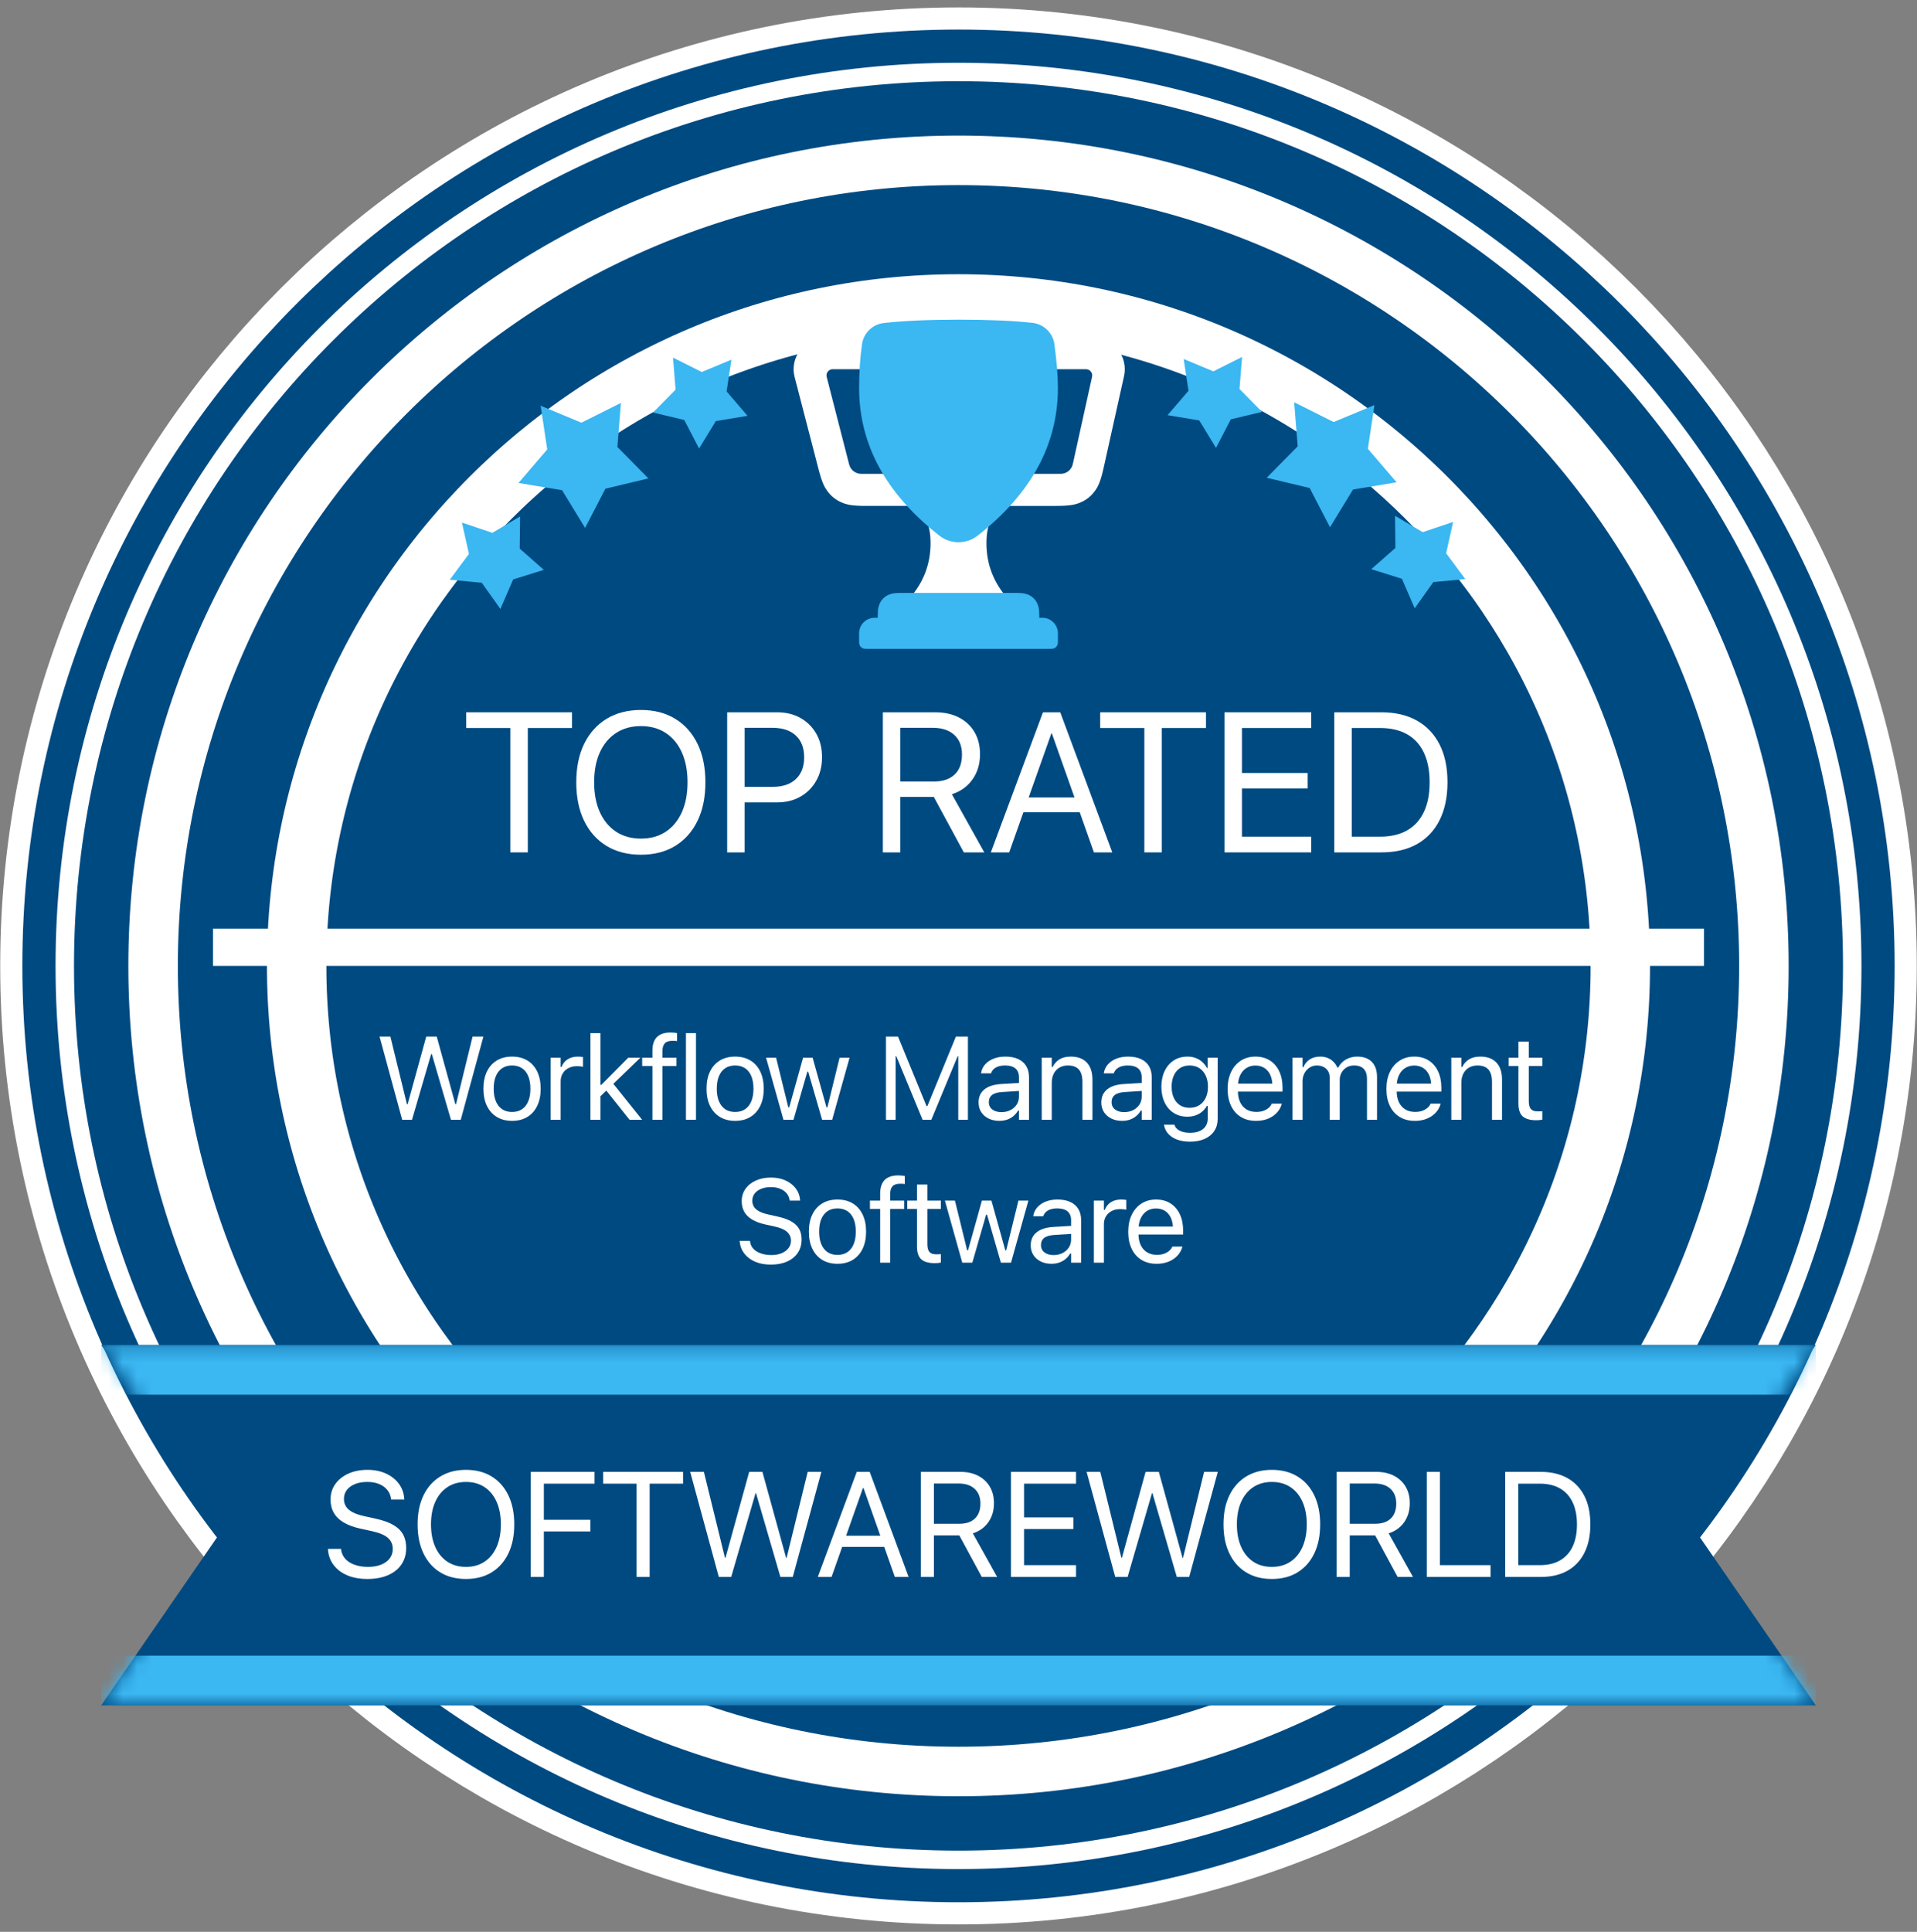 <?xml version="1.0" encoding="UTF-8"?>
<svg xmlns="http://www.w3.org/2000/svg" width="133" height="134" viewBox="0 0 133 134" fill="none">
  <rect x="0" y="0" width="133" height="134" fill="#808080" stroke="none"/>
  <path d="M66.5 122.17C96.97 122.17 121.67 97.47 121.67 67C121.67 36.53 96.97 11.829 66.5 11.829C36.03 11.829 11.329 36.53 11.329 67C11.329 97.47 36.03 122.17 66.5 122.17Z" fill="#004A82" stroke="white" stroke-width="22.629"></path>
  <path d="M66.5 123.463C97.684 123.463 122.963 98.184 122.963 67C122.963 35.816 97.684 10.536 66.5 10.536C35.316 10.536 10.036 35.816 10.036 67C10.036 98.184 35.316 123.463 66.5 123.463Z" stroke="#004A82" stroke-width="16.971"></path>
  <path d="M66.5 125.403C98.755 125.403 124.903 99.255 124.903 67C124.903 34.745 98.755 8.597 66.5 8.597C34.245 8.597 8.097 34.745 8.097 67C8.097 99.255 34.245 125.403 66.5 125.403Z" stroke="white" stroke-width="8.486"></path>
  <path d="M66.5 126.481C99.35 126.481 125.981 99.85 125.981 67C125.981 34.15 99.35 7.519 66.5 7.519C33.65 7.519 7.019 34.15 7.019 67C7.019 99.85 33.65 126.481 66.5 126.481Z" stroke="#004A82" stroke-width="3.771"></path>
  <path d="M118.222 64.414H14.777V67H118.222V64.414Z" fill="white"></path>
  <path d="M7.019 93.292H125.981L117.36 105.792L125.981 118.291H7.019L15.639 105.792L7.019 93.292Z" fill="#004A81"></path>
  <mask id="mask0_379_2869" style="mask-type:luminance" maskUnits="userSpaceOnUse" x="7" y="93" width="119" height="26">
    <path d="M7.019 93.292H125.981L117.36 105.792L125.981 118.291H7.019L15.639 105.792L7.019 93.292Z" fill="#3BB7F2"></path>
  </mask>
  <g mask="url(#mask0_379_2869)">
    <path fill-rule="evenodd" clip-rule="evenodd" d="M7.019 93.292H125.981V96.74H7.019V93.292ZM7.019 114.843H125.981V118.291H7.019V114.843Z" fill="#3BB7F2"></path>
  </g>
  <mask id="mask1_379_2869" style="mask-type:luminance" maskUnits="userSpaceOnUse" x="7" y="93" width="119" height="26">
    <path d="M7.019 93.292H125.981L117.36 105.792L125.981 118.291H7.019L15.639 105.792L7.019 93.292Z" fill="white"></path>
  </mask>
  <g mask="url(#mask1_379_2869)">
    <path d="M25.488 109.524C26.039 109.524 26.515 109.436 26.918 109.261C27.322 109.086 27.633 108.838 27.852 108.516C28.071 108.195 28.18 107.814 28.18 107.374V107.369C28.18 107.006 28.108 106.694 27.963 106.432C27.817 106.17 27.589 105.95 27.279 105.772C26.968 105.593 26.561 105.45 26.059 105.34L25.251 105.162C24.929 105.09 24.666 105 24.461 104.892C24.256 104.784 24.105 104.654 24.008 104.502C23.91 104.349 23.862 104.175 23.862 103.979V103.974C23.862 103.731 23.93 103.521 24.067 103.345C24.204 103.17 24.394 103.033 24.636 102.937C24.878 102.841 25.157 102.793 25.473 102.793C25.785 102.791 26.059 102.838 26.294 102.934C26.528 103.03 26.717 103.163 26.861 103.335C27.004 103.507 27.094 103.711 27.13 103.948L27.14 104.016H28.049L28.044 103.942C28.018 103.558 27.894 103.216 27.672 102.917C27.449 102.618 27.151 102.382 26.777 102.211C26.403 102.04 25.977 101.954 25.498 101.954C24.999 101.954 24.556 102.041 24.171 102.215C23.785 102.389 23.483 102.63 23.265 102.936C23.047 103.243 22.936 103.597 22.932 103.999V104.004C22.932 104.357 23.007 104.666 23.157 104.931C23.306 105.197 23.535 105.421 23.843 105.604C24.151 105.786 24.545 105.931 25.023 106.036L25.832 106.213C26.333 106.324 26.695 106.479 26.918 106.676C27.14 106.874 27.251 107.13 27.251 107.443V107.448C27.251 107.696 27.18 107.913 27.037 108.1C26.894 108.286 26.694 108.43 26.437 108.532C26.181 108.634 25.881 108.685 25.539 108.685C25.188 108.685 24.878 108.637 24.608 108.54C24.338 108.444 24.121 108.307 23.959 108.13C23.797 107.953 23.7 107.744 23.668 107.501L23.66 107.436H22.75L22.756 107.501C22.788 107.908 22.921 108.263 23.154 108.567C23.387 108.87 23.702 109.106 24.1 109.273C24.497 109.44 24.96 109.524 25.488 109.524Z" fill="white"></path>
    <path d="M32.329 109.524C33.02 109.524 33.616 109.369 34.116 109.06C34.616 108.751 35.002 108.314 35.273 107.748C35.544 107.183 35.679 106.514 35.679 105.741V105.731C35.679 104.958 35.543 104.289 35.272 103.724C35 103.16 34.614 102.723 34.113 102.416C33.612 102.108 33.017 101.954 32.329 101.954C31.642 101.954 31.047 102.108 30.545 102.416C30.043 102.723 29.655 103.159 29.382 103.723C29.109 104.287 28.973 104.956 28.973 105.731V105.741C28.973 106.514 29.108 107.183 29.379 107.749C29.65 108.316 30.036 108.753 30.537 109.061C31.039 109.37 31.636 109.524 32.329 109.524ZM32.329 108.685C31.828 108.685 31.396 108.564 31.034 108.323C30.672 108.081 30.392 107.74 30.196 107.299C30 106.858 29.902 106.339 29.902 105.741V105.731C29.902 105.129 30.001 104.609 30.199 104.169C30.397 103.73 30.678 103.391 31.041 103.152C31.405 102.912 31.834 102.793 32.329 102.793C32.825 102.793 33.255 102.912 33.617 103.152C33.979 103.391 34.259 103.731 34.455 104.171C34.651 104.611 34.749 105.131 34.749 105.731V105.741C34.749 106.337 34.652 106.855 34.457 107.296C34.261 107.737 33.983 108.079 33.622 108.321C33.26 108.564 32.829 108.685 32.329 108.685Z" fill="white"></path>
    <path d="M36.823 109.383H37.732V106.226H40.96V105.418H37.732V102.913H41.248V102.095H36.823V109.383Z" fill="white"></path>
    <path d="M44.164 109.383H45.073V102.913H47.391V102.095H41.847V102.913H44.164V109.383Z" fill="white"></path>
    <path d="M49.87 109.383H50.729L52.418 103.577H52.454L54.144 109.383H55.002L56.987 102.095H56.038L54.575 108.057H54.54L52.896 102.095H51.977L50.333 108.057H50.297L48.835 102.095H47.885L49.87 109.383Z" fill="white"></path>
    <path d="M56.737 109.383H57.692L59.868 103.219H60.121V102.095H59.44L56.737 109.383ZM57.97 107.297H61.817L61.521 106.524H58.266L57.97 107.297ZM62.084 109.383H63.039L60.339 102.095H59.911V103.219L62.084 109.383Z" fill="white"></path>
    <path d="M63.885 109.383H64.794V106.499H66.502C66.511 106.499 66.52 106.499 66.529 106.499C66.538 106.499 66.547 106.499 66.556 106.499L68.117 109.383H69.182L67.495 106.358C67.951 106.213 68.309 105.956 68.57 105.587C68.83 105.217 68.96 104.78 68.96 104.275V104.265C68.96 103.827 68.864 103.446 68.672 103.122C68.48 102.797 68.21 102.545 67.862 102.365C67.513 102.185 67.105 102.095 66.637 102.095H63.885V109.383ZM64.794 105.694V102.903H66.515C66.985 102.903 67.353 103.025 67.62 103.27C67.887 103.515 68.021 103.854 68.021 104.289V104.299C68.021 104.745 67.894 105.09 67.639 105.331C67.385 105.573 67.024 105.694 66.556 105.694H64.794Z" fill="white"></path>
    <path d="M70.139 109.383H74.655V108.565H71.048V106.06H74.468V105.252H71.048V102.913H74.655V102.095H70.139V109.383Z" fill="white"></path>
    <path d="M77.373 109.383H78.232L79.921 103.577H79.957L81.646 109.383H82.505L84.49 102.095H83.54L82.078 108.057H82.043L80.399 102.095H79.48L77.836 108.057H77.8L76.338 102.095H75.388L77.373 109.383Z" fill="white"></path>
    <path d="M88.241 109.524C88.933 109.524 89.528 109.369 90.028 109.06C90.529 108.751 90.914 108.314 91.185 107.748C91.456 107.183 91.591 106.514 91.591 105.741V105.731C91.591 104.958 91.455 104.289 91.184 103.724C90.912 103.16 90.526 102.723 90.025 102.416C89.524 102.108 88.929 101.954 88.241 101.954C87.554 101.954 86.96 102.108 86.457 102.416C85.955 102.723 85.568 103.159 85.294 103.723C85.021 104.287 84.885 104.956 84.885 105.731V105.741C84.885 106.514 85.02 107.183 85.291 107.749C85.562 108.316 85.948 108.753 86.449 109.061C86.951 109.37 87.548 109.524 88.241 109.524ZM88.241 108.685C87.74 108.685 87.308 108.564 86.946 108.323C86.584 108.081 86.304 107.74 86.108 107.299C85.912 106.858 85.814 106.339 85.814 105.741V105.731C85.814 105.129 85.913 104.609 86.111 104.169C86.309 103.73 86.59 103.391 86.953 103.152C87.317 102.912 87.746 102.793 88.241 102.793C88.737 102.793 89.167 102.912 89.529 103.152C89.891 103.391 90.171 103.731 90.367 104.171C90.564 104.611 90.662 105.131 90.662 105.731V105.741C90.662 106.337 90.564 106.855 90.369 107.296C90.173 107.737 89.895 108.079 89.534 108.321C89.172 108.564 88.742 108.685 88.241 108.685Z" fill="white"></path>
    <path d="M92.735 109.383H93.644V106.499H95.352C95.361 106.499 95.37 106.499 95.379 106.499C95.388 106.499 95.397 106.499 95.406 106.499L96.967 109.383H98.032L96.345 106.358C96.801 106.213 97.159 105.956 97.42 105.587C97.68 105.217 97.81 104.78 97.81 104.275V104.265C97.81 103.827 97.714 103.446 97.522 103.122C97.33 102.797 97.06 102.545 96.712 102.365C96.363 102.185 95.955 102.095 95.487 102.095H92.735V109.383ZM93.644 105.694V102.903H95.365C95.835 102.903 96.203 103.025 96.47 103.27C96.737 103.515 96.871 103.854 96.871 104.289V104.299C96.871 104.745 96.744 105.09 96.489 105.331C96.235 105.573 95.874 105.694 95.406 105.694H93.644Z" fill="white"></path>
    <path d="M98.989 109.383H103.414V108.565H99.898V102.095H98.989V109.383Z" fill="white"></path>
    <path d="M104.429 109.383H106.898C107.622 109.383 108.24 109.239 108.751 108.951C109.263 108.664 109.656 108.247 109.928 107.702C110.201 107.157 110.337 106.503 110.337 105.738V105.728C110.337 104.964 110.201 104.311 109.927 103.77C109.653 103.229 109.26 102.814 108.747 102.527C108.235 102.239 107.618 102.095 106.898 102.095H104.429V109.383ZM105.338 108.565V102.913H106.837C107.384 102.913 107.849 103.023 108.232 103.243C108.615 103.462 108.907 103.783 109.107 104.205C109.308 104.626 109.408 105.137 109.408 105.738V105.749C109.408 106.346 109.308 106.855 109.108 107.275C108.908 107.695 108.617 108.015 108.234 108.235C107.851 108.455 107.386 108.565 106.837 108.565H105.338Z" fill="white"></path>
  </g>
  <path d="M27.904 77.671H28.584L29.913 73.114H29.959L31.287 77.671H31.967L33.539 71.901H32.787L31.639 76.593H31.592L30.3 71.901H29.572L28.28 76.593H28.233L27.085 71.901H26.333L27.904 77.671Z" fill="white"></path>
  <path d="M35.526 77.747C35.936 77.747 36.288 77.657 36.584 77.478C36.879 77.298 37.108 77.041 37.269 76.709C37.43 76.376 37.511 75.981 37.511 75.523V75.515C37.511 75.054 37.43 74.658 37.269 74.325C37.108 73.992 36.879 73.737 36.584 73.558C36.288 73.38 35.936 73.29 35.526 73.29C35.119 73.29 34.768 73.38 34.471 73.558C34.174 73.737 33.945 73.992 33.783 74.325C33.622 74.658 33.541 75.054 33.541 75.515V75.523C33.541 75.98 33.622 76.376 33.783 76.709C33.945 77.041 34.174 77.298 34.471 77.478C34.768 77.657 35.12 77.747 35.526 77.747ZM35.526 77.131C35.256 77.131 35.026 77.067 34.837 76.94C34.648 76.812 34.503 76.629 34.403 76.389C34.303 76.15 34.253 75.861 34.253 75.523V75.515C34.253 75.174 34.303 74.884 34.403 74.645C34.503 74.405 34.648 74.222 34.837 74.096C35.026 73.969 35.256 73.906 35.526 73.906C35.797 73.906 36.027 73.969 36.216 74.096C36.405 74.222 36.549 74.405 36.649 74.645C36.749 74.884 36.799 75.174 36.799 75.515V75.523C36.799 75.861 36.749 76.15 36.649 76.389C36.549 76.629 36.405 76.812 36.216 76.94C36.027 77.067 35.797 77.131 35.526 77.131Z" fill="white"></path>
  <path d="M38.203 77.671H38.898V75.004C38.898 74.794 38.947 74.61 39.043 74.453C39.139 74.296 39.272 74.173 39.441 74.086C39.61 73.998 39.804 73.954 40.024 73.954C40.102 73.954 40.174 73.958 40.242 73.964C40.31 73.971 40.379 73.981 40.449 73.994V73.319C40.415 73.313 40.366 73.307 40.301 73.3C40.236 73.294 40.171 73.29 40.104 73.29C39.816 73.29 39.574 73.353 39.378 73.48C39.182 73.605 39.042 73.782 38.96 74.009H38.898V73.367H38.203V77.671Z" fill="white"></path>
  <path d="M40.965 77.671H41.661V71.659H40.965V77.671ZM43.677 77.671H44.55L42.507 75.12L41.998 75.565L43.677 77.671ZM41.57 76.125L42.221 75.499L42.384 75.341L44.429 73.366H43.585L41.723 75.248H41.54L41.57 76.125Z" fill="white"></path>
  <path d="M45.264 77.671H45.96V73.942H46.934V73.367H45.96V72.905C45.96 72.669 46.014 72.491 46.121 72.372C46.228 72.253 46.405 72.194 46.651 72.194C46.712 72.194 46.77 72.195 46.826 72.198C46.882 72.2 46.931 72.205 46.973 72.213V71.657C46.902 71.644 46.829 71.634 46.753 71.628C46.677 71.621 46.596 71.618 46.511 71.618C46.24 71.618 46.011 71.663 45.826 71.755C45.64 71.847 45.5 71.987 45.406 72.174C45.311 72.361 45.264 72.598 45.264 72.885V73.367H44.554V73.942H45.264V77.671Z" fill="white"></path>
  <path d="M47.59 77.671H48.286V71.659H47.59V77.671Z" fill="white"></path>
  <path d="M51.002 77.747C51.411 77.747 51.764 77.657 52.059 77.478C52.355 77.298 52.583 77.041 52.745 76.709C52.906 76.376 52.987 75.981 52.987 75.523V75.515C52.987 75.054 52.906 74.658 52.745 74.325C52.583 73.992 52.355 73.737 52.059 73.558C51.764 73.38 51.411 73.29 51.002 73.29C50.595 73.29 50.243 73.38 49.946 73.558C49.649 73.737 49.42 73.992 49.259 74.325C49.098 74.658 49.017 75.054 49.017 75.515V75.523C49.017 75.98 49.098 76.376 49.259 76.709C49.42 77.041 49.649 77.298 49.946 77.478C50.243 77.657 50.595 77.747 51.002 77.747ZM51.002 77.131C50.731 77.131 50.501 77.067 50.312 76.94C50.123 76.812 49.979 76.629 49.879 76.389C49.779 76.15 49.729 75.861 49.729 75.523V75.515C49.729 75.174 49.779 74.884 49.879 74.645C49.979 74.405 50.123 74.222 50.312 74.096C50.501 73.969 50.731 73.906 51.002 73.906C51.273 73.906 51.502 73.969 51.691 74.096C51.88 74.222 52.025 74.405 52.125 74.645C52.225 74.884 52.275 75.174 52.275 75.515V75.523C52.275 75.861 52.225 76.15 52.125 76.389C52.025 76.629 51.88 76.812 51.692 76.94C51.503 77.067 51.273 77.131 51.002 77.131Z" fill="white"></path>
  <path d="M54.356 77.671H55.052L56.011 74.341H56.073L57.036 77.671H57.736L58.941 73.367H58.25L57.403 76.811H57.341L56.378 73.367H55.718L54.755 76.811H54.693L53.846 73.367H53.15L54.356 77.671Z" fill="white"></path>
  <path d="M61.468 77.671H62.14V73.262H62.491L61.688 72.061L64.007 77.671H64.615L66.938 72.061L66.132 73.262H66.483V77.671H67.154V71.901H66.319L64.343 76.717H64.28L62.304 71.901H61.468V77.671Z" fill="white"></path>
  <path d="M69.33 77.747C69.524 77.747 69.703 77.72 69.865 77.665C70.028 77.61 70.174 77.529 70.304 77.422C70.433 77.315 70.543 77.186 70.633 77.034H70.695V77.671H71.391V74.723C71.391 74.425 71.328 74.169 71.201 73.955C71.074 73.741 70.889 73.577 70.645 73.462C70.401 73.348 70.104 73.29 69.753 73.29C69.446 73.29 69.172 73.338 68.932 73.433C68.693 73.529 68.498 73.661 68.348 73.831C68.198 74.001 68.105 74.2 68.068 74.427L68.064 74.451H68.759L68.763 74.438C68.818 74.27 68.928 74.139 69.094 74.046C69.259 73.953 69.471 73.906 69.73 73.906C70.051 73.906 70.292 73.976 70.453 74.117C70.615 74.257 70.695 74.46 70.695 74.726V76.065C70.695 76.27 70.643 76.454 70.537 76.616C70.432 76.778 70.288 76.907 70.104 77.002C69.921 77.096 69.711 77.143 69.474 77.143C69.224 77.143 69.016 77.083 68.851 76.962C68.687 76.841 68.604 76.671 68.604 76.453V76.445C68.604 76.233 68.68 76.068 68.83 75.951C68.981 75.833 69.219 75.765 69.545 75.747L71.043 75.651V75.096L69.462 75.192C69.129 75.21 68.846 75.272 68.611 75.375C68.377 75.479 68.199 75.622 68.076 75.805C67.954 75.987 67.893 76.205 67.893 76.461V76.469C67.893 76.729 67.956 76.956 68.082 77.147C68.208 77.339 68.38 77.487 68.596 77.591C68.813 77.695 69.058 77.747 69.33 77.747Z" fill="white"></path>
  <path d="M72.274 77.671H72.97V75.124C72.97 74.871 73.016 74.655 73.108 74.474C73.2 74.293 73.33 74.153 73.497 74.054C73.665 73.956 73.863 73.906 74.092 73.906C74.435 73.906 74.688 74 74.852 74.188C75.016 74.375 75.098 74.663 75.098 75.05V77.671H75.793V74.884C75.793 74.373 75.664 73.98 75.404 73.704C75.144 73.428 74.773 73.29 74.289 73.29C73.972 73.29 73.71 73.354 73.505 73.481C73.299 73.607 73.142 73.784 73.032 74.012H72.97V73.367H72.274V77.671Z" fill="white"></path>
  <path d="M77.846 77.747C78.04 77.747 78.219 77.72 78.382 77.665C78.544 77.61 78.69 77.529 78.82 77.422C78.949 77.315 79.059 77.186 79.149 77.034H79.211V77.671H79.907V74.723C79.907 74.425 79.844 74.169 79.717 73.955C79.59 73.741 79.405 73.577 79.161 73.462C78.918 73.348 78.62 73.29 78.269 73.29C77.962 73.29 77.688 73.338 77.448 73.433C77.209 73.529 77.014 73.661 76.864 73.831C76.714 74.001 76.621 74.2 76.584 74.427L76.58 74.451H77.275L77.279 74.438C77.334 74.27 77.445 74.139 77.61 74.046C77.775 73.953 77.987 73.906 78.246 73.906C78.567 73.906 78.808 73.976 78.97 74.117C79.131 74.257 79.211 74.46 79.211 74.726V76.065C79.211 76.27 79.159 76.454 79.053 76.616C78.948 76.778 78.804 76.907 78.62 77.002C78.437 77.096 78.227 77.143 77.99 77.143C77.74 77.143 77.532 77.083 77.368 76.962C77.203 76.841 77.121 76.671 77.121 76.453V76.445C77.121 76.233 77.196 76.068 77.347 75.951C77.497 75.833 77.736 75.765 78.061 75.747L79.559 75.651V75.096L77.978 75.192C77.645 75.21 77.362 75.272 77.127 75.375C76.893 75.479 76.715 75.622 76.592 75.805C76.47 75.987 76.409 76.205 76.409 76.461V76.469C76.409 76.729 76.472 76.956 76.598 77.147C76.724 77.339 76.896 77.487 77.113 77.591C77.329 77.695 77.574 77.747 77.846 77.747Z" fill="white"></path>
  <path d="M82.565 79.189C82.957 79.189 83.296 79.124 83.583 78.995C83.871 78.865 84.092 78.682 84.248 78.445C84.403 78.207 84.481 77.929 84.481 77.609V73.367H83.785V74.078H83.739C83.651 73.916 83.541 73.776 83.409 73.659C83.277 73.541 83.126 73.451 82.956 73.387C82.785 73.323 82.599 73.29 82.397 73.29C82.022 73.29 81.699 73.38 81.427 73.56C81.155 73.74 80.945 73.987 80.797 74.3C80.649 74.614 80.575 74.972 80.575 75.376V75.384C80.575 75.787 80.648 76.145 80.795 76.458C80.942 76.77 81.15 77.015 81.421 77.192C81.691 77.369 82.011 77.458 82.381 77.458C82.578 77.458 82.762 77.429 82.933 77.372C83.103 77.314 83.256 77.23 83.392 77.118C83.528 77.005 83.641 76.871 83.731 76.714H83.793V77.571C83.793 77.889 83.685 78.135 83.468 78.31C83.252 78.485 82.951 78.573 82.565 78.573C82.257 78.573 82.009 78.521 81.823 78.416C81.636 78.312 81.523 78.178 81.485 78.016L81.48 78.011H80.761L80.754 78.016C80.792 78.25 80.887 78.455 81.04 78.632C81.194 78.808 81.4 78.946 81.658 79.043C81.917 79.14 82.219 79.189 82.565 79.189ZM82.533 76.842C82.267 76.842 82.042 76.78 81.856 76.656C81.671 76.532 81.53 76.361 81.433 76.142C81.336 75.923 81.287 75.67 81.287 75.384V75.376C81.287 75.09 81.336 74.836 81.433 74.614C81.53 74.393 81.671 74.219 81.856 74.094C82.042 73.969 82.267 73.906 82.533 73.906C82.798 73.906 83.026 73.969 83.216 74.094C83.406 74.22 83.552 74.393 83.655 74.614C83.757 74.836 83.808 75.09 83.808 75.376V75.384C83.808 75.67 83.757 75.922 83.655 76.141C83.552 76.361 83.406 76.532 83.216 76.656C83.026 76.78 82.798 76.842 82.533 76.842Z" fill="white"></path>
  <path d="M87.145 77.747C87.397 77.747 87.625 77.715 87.829 77.649C88.032 77.584 88.209 77.496 88.358 77.385C88.508 77.275 88.63 77.15 88.724 77.013C88.819 76.875 88.885 76.732 88.922 76.585L88.93 76.552H88.235L88.219 76.588C88.182 76.675 88.116 76.76 88.023 76.843C87.93 76.926 87.811 76.994 87.668 77.047C87.524 77.101 87.355 77.127 87.161 77.127C86.9 77.127 86.674 77.07 86.483 76.954C86.291 76.838 86.143 76.672 86.04 76.455C85.936 76.238 85.884 75.977 85.884 75.671V75.395C85.884 75.073 85.937 74.802 86.043 74.581C86.15 74.36 86.294 74.193 86.477 74.08C86.659 73.967 86.866 73.91 87.097 73.91C87.329 73.91 87.534 73.964 87.712 74.072C87.89 74.18 88.03 74.343 88.131 74.561C88.232 74.779 88.283 75.057 88.283 75.395V75.671L88.627 75.163H85.532V75.718H88.982V75.447C88.982 75.018 88.907 74.642 88.757 74.319C88.606 73.995 88.391 73.743 88.109 73.562C87.829 73.381 87.493 73.29 87.101 73.29C86.713 73.29 86.373 73.385 86.083 73.574C85.793 73.763 85.569 74.025 85.41 74.361C85.252 74.696 85.172 75.086 85.172 75.531V75.535C85.172 75.985 85.252 76.375 85.41 76.707C85.568 77.038 85.795 77.294 86.089 77.476C86.383 77.657 86.735 77.747 87.145 77.747Z" fill="white"></path>
  <path d="M89.674 77.671H90.37V75.002C90.37 74.8 90.413 74.616 90.499 74.45C90.586 74.284 90.704 74.152 90.855 74.054C91.005 73.956 91.173 73.906 91.36 73.906C91.54 73.906 91.698 73.941 91.832 74.01C91.967 74.08 92.07 74.178 92.144 74.304C92.217 74.431 92.254 74.579 92.254 74.75V77.671H92.949V74.905C92.949 74.721 92.99 74.554 93.073 74.403C93.156 74.253 93.271 74.132 93.42 74.042C93.569 73.951 93.743 73.906 93.943 73.906C94.144 73.906 94.312 73.942 94.445 74.012C94.578 74.083 94.677 74.188 94.743 74.328C94.808 74.468 94.841 74.644 94.841 74.856V77.671H95.537V74.697C95.537 74.396 95.483 74.142 95.376 73.933C95.269 73.724 95.114 73.564 94.91 73.455C94.706 73.345 94.458 73.29 94.166 73.29C93.969 73.29 93.784 73.322 93.612 73.385C93.44 73.447 93.289 73.535 93.159 73.649C93.028 73.763 92.924 73.895 92.847 74.048H92.785C92.719 73.898 92.629 73.766 92.517 73.653C92.406 73.539 92.272 73.45 92.118 73.386C91.963 73.323 91.789 73.29 91.594 73.29C91.312 73.29 91.072 73.355 90.873 73.482C90.675 73.61 90.527 73.79 90.432 74.02H90.37V73.367H89.674V77.671Z" fill="white"></path>
  <path d="M98.162 77.747C98.414 77.747 98.642 77.715 98.845 77.649C99.049 77.584 99.225 77.496 99.375 77.385C99.524 77.275 99.646 77.15 99.741 77.013C99.836 76.875 99.902 76.732 99.939 76.585L99.947 76.552H99.252L99.236 76.588C99.198 76.675 99.133 76.76 99.04 76.843C98.946 76.926 98.828 76.994 98.684 77.047C98.54 77.101 98.372 77.127 98.178 77.127C97.917 77.127 97.691 77.07 97.499 76.954C97.308 76.838 97.16 76.672 97.056 76.455C96.952 76.238 96.9 75.977 96.9 75.671V75.395C96.9 75.073 96.954 74.802 97.06 74.581C97.166 74.36 97.311 74.193 97.493 74.08C97.675 73.967 97.882 73.91 98.114 73.91C98.345 73.91 98.55 73.964 98.728 74.072C98.907 74.18 99.046 74.343 99.148 74.561C99.249 74.779 99.299 75.057 99.299 75.395V75.671L99.644 75.163H96.548V75.718H99.999V75.447C99.999 75.018 99.924 74.642 99.773 74.319C99.623 73.995 99.407 73.743 99.126 73.562C98.845 73.381 98.509 73.29 98.118 73.29C97.729 73.29 97.39 73.385 97.1 73.574C96.809 73.763 96.585 74.025 96.427 74.361C96.268 74.696 96.189 75.086 96.189 75.531V75.535C96.189 75.985 96.268 76.375 96.427 76.707C96.585 77.038 96.811 77.294 97.106 77.476C97.4 77.657 97.752 77.747 98.162 77.747Z" fill="white"></path>
  <path d="M100.69 77.671H101.386V75.124C101.386 74.871 101.432 74.655 101.524 74.474C101.616 74.293 101.746 74.153 101.913 74.054C102.081 73.956 102.279 73.906 102.508 73.906C102.851 73.906 103.104 74 103.268 74.188C103.432 74.375 103.514 74.663 103.514 75.05V77.671H104.209V74.884C104.209 74.373 104.08 73.98 103.82 73.704C103.56 73.428 103.189 73.29 102.705 73.29C102.388 73.29 102.126 73.354 101.921 73.481C101.715 73.607 101.558 73.784 101.448 74.012H101.386V73.367H100.69V77.671Z" fill="white"></path>
  <path d="M106.601 77.705C106.671 77.705 106.739 77.701 106.805 77.693C106.872 77.685 106.938 77.676 107.004 77.665V77.075C106.941 77.08 106.888 77.084 106.844 77.087C106.801 77.089 106.748 77.091 106.688 77.091C106.466 77.091 106.306 77.036 106.21 76.927C106.114 76.817 106.066 76.637 106.066 76.385V73.942H107.004V73.366H106.066V72.251H105.347V73.366H104.67V73.942H105.347V76.554C105.347 76.964 105.446 77.258 105.644 77.437C105.842 77.615 106.161 77.705 106.601 77.705Z" fill="white"></path>
  <path d="M53.482 87.719C53.912 87.719 54.287 87.648 54.606 87.505C54.926 87.363 55.174 87.162 55.35 86.901C55.526 86.64 55.614 86.33 55.614 85.971V85.967C55.614 85.689 55.557 85.448 55.444 85.244C55.33 85.04 55.151 84.867 54.905 84.725C54.66 84.584 54.336 84.47 53.934 84.382L53.294 84.238C53.033 84.18 52.822 84.106 52.661 84.019C52.5 83.931 52.382 83.826 52.307 83.705C52.232 83.584 52.195 83.447 52.195 83.295V83.291C52.195 83.089 52.251 82.918 52.364 82.778C52.477 82.638 52.63 82.531 52.822 82.456C53.013 82.381 53.23 82.344 53.47 82.344C53.721 82.341 53.939 82.379 54.126 82.456C54.312 82.533 54.462 82.638 54.574 82.77C54.686 82.902 54.755 83.054 54.782 83.226L54.79 83.278H55.51L55.506 83.222C55.487 82.933 55.39 82.672 55.215 82.44C55.041 82.208 54.805 82.023 54.509 81.886C54.214 81.749 53.874 81.68 53.49 81.68C53.093 81.68 52.742 81.749 52.437 81.888C52.132 82.027 51.893 82.218 51.721 82.463C51.549 82.709 51.462 82.991 51.459 83.311V83.315C51.459 83.592 51.517 83.837 51.633 84.049C51.749 84.26 51.929 84.44 52.173 84.588C52.417 84.736 52.731 84.852 53.114 84.937L53.754 85.077C54.151 85.165 54.438 85.291 54.614 85.454C54.79 85.618 54.878 85.82 54.878 86.06V86.064C54.878 86.259 54.819 86.431 54.702 86.58C54.585 86.729 54.425 86.846 54.221 86.93C54.017 87.013 53.784 87.055 53.522 87.055C53.245 87.055 52.998 87.016 52.781 86.939C52.564 86.862 52.391 86.753 52.261 86.613C52.132 86.474 52.058 86.308 52.039 86.116L52.035 86.071H51.315L51.319 86.116C51.348 86.428 51.454 86.705 51.637 86.946C51.819 87.187 52.067 87.376 52.381 87.513C52.694 87.65 53.061 87.719 53.482 87.719Z" fill="white"></path>
  <path d="M58.103 87.661C58.512 87.661 58.865 87.571 59.16 87.391C59.456 87.211 59.684 86.955 59.846 86.622C60.007 86.289 60.088 85.894 60.088 85.436V85.428C60.088 84.968 60.007 84.571 59.846 84.239C59.684 83.906 59.456 83.65 59.16 83.472C58.865 83.293 58.512 83.204 58.103 83.204C57.696 83.204 57.344 83.293 57.047 83.472C56.751 83.65 56.521 83.906 56.36 84.239C56.199 84.571 56.118 84.968 56.118 85.428V85.436C56.118 85.894 56.199 86.289 56.36 86.622C56.521 86.955 56.751 87.211 57.047 87.391C57.344 87.571 57.696 87.661 58.103 87.661ZM58.103 87.045C57.832 87.045 57.602 86.981 57.413 86.853C57.224 86.726 57.08 86.542 56.98 86.303C56.88 86.063 56.83 85.774 56.83 85.436V85.428C56.83 85.088 56.88 84.798 56.98 84.558C57.08 84.319 57.224 84.136 57.413 84.01C57.602 83.883 57.832 83.82 58.103 83.82C58.374 83.82 58.603 83.883 58.792 84.009C58.981 84.136 59.126 84.319 59.226 84.558C59.326 84.798 59.376 85.088 59.376 85.428V85.436C59.376 85.774 59.326 86.063 59.226 86.303C59.126 86.542 58.982 86.726 58.793 86.853C58.604 86.981 58.374 87.045 58.103 87.045Z" fill="white"></path>
  <path d="M61.065 87.585H61.76V83.856H62.734V83.28H61.76V82.818C61.76 82.582 61.814 82.405 61.921 82.286C62.029 82.167 62.205 82.107 62.451 82.107C62.512 82.107 62.57 82.108 62.626 82.111C62.682 82.114 62.731 82.119 62.774 82.127V81.571C62.703 81.558 62.629 81.548 62.553 81.541C62.477 81.535 62.397 81.531 62.312 81.531C62.04 81.531 61.812 81.577 61.626 81.669C61.44 81.76 61.3 81.9 61.206 82.087C61.112 82.275 61.065 82.512 61.065 82.799V83.28H60.355V83.856H61.065V87.585Z" fill="white"></path>
  <path d="M64.874 87.618C64.944 87.618 65.012 87.614 65.078 87.606C65.145 87.599 65.211 87.589 65.277 87.579V86.988C65.214 86.993 65.161 86.997 65.117 87C65.074 87.003 65.021 87.004 64.961 87.004C64.739 87.004 64.579 86.95 64.483 86.84C64.387 86.731 64.339 86.55 64.339 86.298V83.856H65.277V83.28H64.339V82.164H63.62V83.28H62.943V83.856H63.62V86.467C63.62 86.877 63.719 87.171 63.917 87.35C64.115 87.529 64.434 87.618 64.874 87.618Z" fill="white"></path>
  <path d="M66.763 87.585H67.459L68.418 84.254H68.48L69.442 87.585H70.143L71.348 83.28H70.657L69.81 86.725H69.748L68.785 83.28H68.124L67.162 86.725H67.1L66.253 83.28H65.557L66.763 87.585Z" fill="white"></path>
  <path d="M72.948 87.661C73.142 87.661 73.321 87.633 73.484 87.578C73.646 87.523 73.792 87.442 73.922 87.335C74.051 87.228 74.161 87.099 74.251 86.947H74.313V87.585H75.009V84.637C75.009 84.339 74.946 84.083 74.819 83.869C74.692 83.655 74.507 83.49 74.263 83.376C74.019 83.261 73.722 83.204 73.371 83.204C73.064 83.204 72.79 83.252 72.551 83.347C72.311 83.442 72.116 83.575 71.966 83.745C71.816 83.915 71.723 84.113 71.686 84.34L71.682 84.365H72.377L72.381 84.352C72.436 84.183 72.547 84.052 72.712 83.959C72.877 83.866 73.089 83.82 73.348 83.82C73.669 83.82 73.91 83.89 74.072 84.03C74.233 84.17 74.313 84.374 74.313 84.639V85.978C74.313 86.183 74.261 86.367 74.156 86.53C74.05 86.692 73.906 86.821 73.722 86.915C73.539 87.01 73.329 87.057 73.092 87.057C72.842 87.057 72.634 86.996 72.469 86.875C72.305 86.754 72.222 86.585 72.222 86.367V86.359C72.222 86.146 72.298 85.981 72.449 85.864C72.599 85.747 72.838 85.679 73.163 85.66L74.661 85.565V85.01L73.08 85.105C72.747 85.124 72.464 85.185 72.229 85.289C71.995 85.393 71.817 85.536 71.694 85.718C71.572 85.9 71.511 86.119 71.511 86.374V86.382C71.511 86.643 71.574 86.869 71.7 87.061C71.826 87.253 71.998 87.401 72.215 87.505C72.431 87.609 72.676 87.661 72.948 87.661Z" fill="white"></path>
  <path d="M75.892 87.585H76.588V84.918C76.588 84.707 76.636 84.523 76.732 84.366C76.829 84.209 76.961 84.087 77.13 83.999C77.3 83.912 77.494 83.868 77.713 83.868C77.791 83.868 77.864 83.871 77.932 83.878C78 83.885 78.069 83.895 78.139 83.908V83.232C78.105 83.227 78.055 83.221 77.99 83.214C77.926 83.207 77.86 83.204 77.794 83.204C77.506 83.204 77.263 83.267 77.067 83.393C76.871 83.519 76.732 83.696 76.65 83.923H76.588V83.28H75.892V87.585Z" fill="white"></path>
  <path d="M80.248 87.661C80.5 87.661 80.728 87.628 80.932 87.563C81.135 87.498 81.312 87.41 81.461 87.299C81.611 87.188 81.733 87.064 81.827 86.926C81.922 86.788 81.988 86.646 82.025 86.498L82.033 86.466H81.338L81.322 86.502C81.285 86.588 81.219 86.673 81.126 86.757C81.033 86.84 80.914 86.908 80.771 86.961C80.627 87.014 80.458 87.041 80.264 87.041C80.003 87.041 79.777 86.983 79.586 86.868C79.394 86.752 79.246 86.585 79.142 86.369C79.039 86.152 78.987 85.89 78.987 85.584V85.309C78.987 84.987 79.04 84.715 79.146 84.494C79.253 84.273 79.397 84.106 79.579 83.993C79.762 83.88 79.969 83.824 80.2 83.824C80.432 83.824 80.637 83.878 80.815 83.985C80.993 84.093 81.133 84.256 81.234 84.474C81.335 84.693 81.386 84.971 81.386 85.309V85.584L81.73 85.077H78.635V85.632H82.085V85.361C82.085 84.932 82.01 84.556 81.86 84.232C81.709 83.909 81.493 83.657 81.213 83.476C80.932 83.295 80.596 83.204 80.204 83.204C79.816 83.204 79.476 83.299 79.186 83.488C78.896 83.677 78.671 83.939 78.513 84.274C78.355 84.61 78.275 85 78.275 85.445V85.448C78.275 85.898 78.355 86.289 78.513 86.62C78.671 86.952 78.898 87.208 79.192 87.389C79.486 87.57 79.838 87.661 80.248 87.661Z" fill="white"></path>
  <path d="M35.407 59.125H36.619V50.498H39.684V49.407H32.343V50.498H35.407V59.125Z" fill="white"></path>
  <path d="M44.468 59.287C45.388 59.287 46.182 59.083 46.848 58.674C47.515 58.266 48.03 57.686 48.394 56.937C48.758 56.187 48.94 55.298 48.94 54.27V54.256C48.94 53.228 48.758 52.34 48.394 51.593C48.03 50.845 47.514 50.267 46.845 49.858C46.176 49.45 45.384 49.246 44.468 49.246C43.552 49.246 42.758 49.45 42.087 49.858C41.416 50.267 40.897 50.845 40.531 51.593C40.165 52.34 39.982 53.228 39.982 54.256V54.27C39.982 55.298 40.164 56.187 40.528 56.937C40.892 57.686 41.409 58.266 42.08 58.674C42.752 59.083 43.547 59.287 44.468 59.287ZM44.468 58.169C43.803 58.169 43.228 58.01 42.744 57.691C42.259 57.372 41.884 56.921 41.619 56.337C41.354 55.754 41.222 55.064 41.222 54.27V54.256C41.222 53.457 41.354 52.767 41.619 52.185C41.884 51.604 42.26 51.155 42.747 50.838C43.234 50.522 43.808 50.364 44.468 50.364C45.128 50.364 45.7 50.522 46.185 50.838C46.67 51.155 47.044 51.605 47.306 52.189C47.569 52.772 47.7 53.462 47.7 54.256V54.27C47.7 55.06 47.57 55.747 47.31 56.331C47.049 56.914 46.678 57.367 46.195 57.688C45.712 58.009 45.137 58.169 44.468 58.169Z" fill="white"></path>
  <path d="M51.057 55.657H53.913C54.523 55.657 55.062 55.525 55.529 55.26C55.996 54.995 56.363 54.627 56.63 54.155C56.897 53.684 57.031 53.141 57.031 52.525V52.512C57.031 51.897 56.897 51.356 56.63 50.889C56.363 50.422 55.996 50.058 55.529 49.798C55.062 49.537 54.523 49.407 53.913 49.407H51.057V50.485H53.603C54.299 50.485 54.838 50.664 55.219 51.024C55.601 51.383 55.792 51.883 55.792 52.525V52.539C55.792 53.176 55.601 53.676 55.219 54.037C54.838 54.399 54.299 54.58 53.603 54.58H51.057V55.657ZM50.451 59.125H51.663V49.407H50.451V59.125Z" fill="white"></path>
  <path d="M61.252 59.125H62.464V55.28H64.714C64.727 55.28 64.739 55.28 64.751 55.28C64.762 55.28 64.774 55.28 64.788 55.28L66.869 59.125H68.29L66.04 55.091C66.646 54.898 67.124 54.556 67.471 54.064C67.819 53.573 67.993 52.99 67.993 52.317V52.303C67.993 51.719 67.865 51.211 67.609 50.778C67.354 50.344 66.993 50.008 66.529 49.767C66.064 49.527 65.519 49.407 64.895 49.407H61.252V59.125ZM62.464 54.209V50.485H64.734C65.358 50.485 65.848 50.648 66.205 50.973C66.562 51.299 66.741 51.751 66.741 52.33V52.344C66.741 52.941 66.571 53.401 66.232 53.724C65.893 54.047 65.412 54.209 64.788 54.209H62.464Z" fill="white"></path>
  <path d="M68.744 59.125H70.016L72.946 50.862H73.256V49.407H72.36L68.744 59.125ZM70.4 56.344H75.519L75.115 55.314H70.805L70.4 56.344ZM75.896 59.125H77.169L73.559 49.407H72.973V50.862L75.896 59.125Z" fill="white"></path>
  <path d="M79.394 59.125H80.606V50.498H83.67V49.407H76.33V50.498H79.394V59.125Z" fill="white"></path>
  <path d="M84.953 59.125H90.973V58.034H86.165V54.694H90.724V53.616H86.165V50.498H90.973V49.407H84.953V59.125Z" fill="white"></path>
  <path d="M92.572 59.125H95.839C96.804 59.125 97.628 58.934 98.31 58.55C98.993 58.166 99.516 57.61 99.879 56.883C100.243 56.155 100.425 55.282 100.425 54.263V54.249C100.425 53.23 100.242 52.36 99.876 51.64C99.51 50.919 98.986 50.367 98.303 49.983C97.621 49.599 96.799 49.407 95.839 49.407H92.572V59.125ZM93.784 58.034V50.498H95.758C96.494 50.498 97.117 50.643 97.627 50.933C98.136 51.222 98.523 51.648 98.788 52.209C99.053 52.77 99.186 53.455 99.186 54.263V54.276C99.186 55.08 99.053 55.761 98.788 56.32C98.523 56.879 98.136 57.305 97.627 57.597C97.117 57.889 96.494 58.034 95.758 58.034H93.784Z" fill="white"></path>
  <path fill-rule="evenodd" clip-rule="evenodd" d="M42.004 33.897L40.593 36.617L38.996 34.002L35.972 33.501L37.967 31.173L37.509 28.143L40.338 29.32L43.079 27.948L42.834 31.003L44.985 33.186L42.004 33.897ZM35.602 40.194L34.717 42.24L33.426 40.423L31.206 40.213L32.535 38.423L32.049 36.248L34.162 36.959L36.081 35.824L36.058 38.053L37.729 39.527L35.602 40.194ZM49.663 29.209L48.502 31.111L47.475 29.132L45.307 28.616L46.872 27.028L46.694 24.806L48.687 25.804L50.745 24.948L50.412 27.152L51.862 28.844L49.663 29.209ZM90.863 33.851L87.882 33.14L90.034 30.958L89.788 27.903L92.529 29.275L95.359 28.097L94.901 31.128L96.895 33.455L93.871 33.956L92.274 36.572L90.863 33.851ZM83.204 29.163L81.005 28.799L82.456 27.106L82.123 24.902L84.181 25.759L86.174 24.761L85.995 26.983L87.56 28.57L85.392 29.087L84.366 31.066L83.204 29.163ZM97.265 40.148L95.138 39.481L96.81 38.007L96.787 35.778L98.705 36.913L100.818 36.202L100.332 38.377L101.661 40.167L99.442 40.377L98.15 42.194L97.265 40.148Z" fill="#3BB7F2"></path>
  <path d="M75.882 23.455C77.072 23.455 78.037 24.42 78.037 25.61C78.037 25.767 78.02 25.924 77.986 26.078L76.578 32.412C76.559 32.498 76.541 32.579 76.522 32.655L76.468 32.872C76.459 32.906 76.451 32.939 76.442 32.971L76.39 33.152C76.381 33.18 76.372 33.208 76.364 33.235L76.312 33.386C76.261 33.529 76.209 33.646 76.155 33.75L76.099 33.85L76.041 33.944L75.979 34.033C75.969 34.048 75.958 34.063 75.947 34.077C75.699 34.415 75.382 34.669 74.999 34.838L74.899 34.88C74.865 34.894 74.832 34.907 74.797 34.919L74.691 34.953L74.577 34.984L74.454 35.011L74.318 35.034C74.223 35.048 74.118 35.06 74 35.069L73.812 35.081C73.779 35.082 73.745 35.084 73.709 35.085L73.486 35.091L73.237 35.093L59.987 35.092L59.756 35.089C59.719 35.088 59.684 35.087 59.65 35.085L59.455 35.076C59.302 35.067 59.17 35.054 59.054 35.038L58.922 35.016L58.801 34.99C58.762 34.981 58.725 34.971 58.69 34.961L58.585 34.928L58.485 34.892L58.387 34.851C58.01 34.69 57.697 34.448 57.447 34.124L57.415 34.081L57.353 33.995C57.333 33.966 57.313 33.937 57.294 33.906L57.236 33.809C57.208 33.759 57.181 33.706 57.154 33.648L57.099 33.525C57.081 33.481 57.063 33.435 57.044 33.387L56.989 33.231C56.98 33.204 56.971 33.175 56.961 33.146L56.903 32.96C56.894 32.927 56.884 32.893 56.874 32.858L56.812 32.636L55.13 26.151C54.832 24.999 55.524 23.823 56.676 23.524C56.852 23.478 57.034 23.455 57.217 23.455H75.882ZM75.346 25.61H57.772C57.534 25.61 57.341 25.803 57.341 26.041C57.341 26.077 57.346 26.113 57.355 26.148L58.914 32.219C59.012 32.6 59.355 32.867 59.749 32.867H73.589C73.993 32.867 74.344 32.586 74.431 32.191L75.767 26.134C75.818 25.902 75.671 25.672 75.439 25.62C75.408 25.614 75.377 25.61 75.346 25.61ZM63.052 35.093H69.948C68.943 35.348 68.44 36.21 68.44 37.679C68.44 39.148 68.943 40.441 69.948 41.558H63.052C64.058 40.441 64.561 39.148 64.561 37.679C64.561 36.21 64.058 35.348 63.052 35.093Z" fill="white"></path>
  <path fill-rule="evenodd" clip-rule="evenodd" d="M60.897 42.666C60.897 42.232 60.957 41.999 61.07 41.789C61.182 41.578 61.348 41.413 61.559 41.3C61.769 41.187 62.002 41.127 62.436 41.127H70.565C70.999 41.127 71.231 41.187 71.442 41.3C71.653 41.413 71.818 41.578 71.931 41.789C72.044 41.999 72.104 42.232 72.104 42.666V42.851H72.319C72.914 42.851 73.397 43.334 73.397 43.929V44.454C73.397 44.646 73.377 44.716 73.339 44.786C73.302 44.856 73.246 44.911 73.176 44.949C73.106 44.986 73.036 45.006 72.844 45.006H60.157C59.964 45.006 59.895 44.986 59.825 44.949C59.754 44.911 59.699 44.856 59.662 44.786C59.624 44.716 59.604 44.646 59.604 44.454V43.929C59.604 43.334 60.086 42.851 60.682 42.851H60.897V42.666ZM61.32 22.406C62.694 22.251 64.437 22.174 66.549 22.174C68.616 22.174 70.312 22.248 71.637 22.396C72.424 22.484 73.051 23.097 73.155 23.882C73.316 25.093 73.397 26.1 73.397 26.904C73.397 30.83 71.541 34.246 67.829 37.153C67.048 37.763 65.952 37.764 65.172 37.153C61.46 34.246 59.604 30.83 59.604 26.904C59.604 25.838 59.671 24.829 59.806 23.877C59.916 23.099 60.539 22.494 61.32 22.406Z" fill="#3BB7F2"></path>
</svg>
